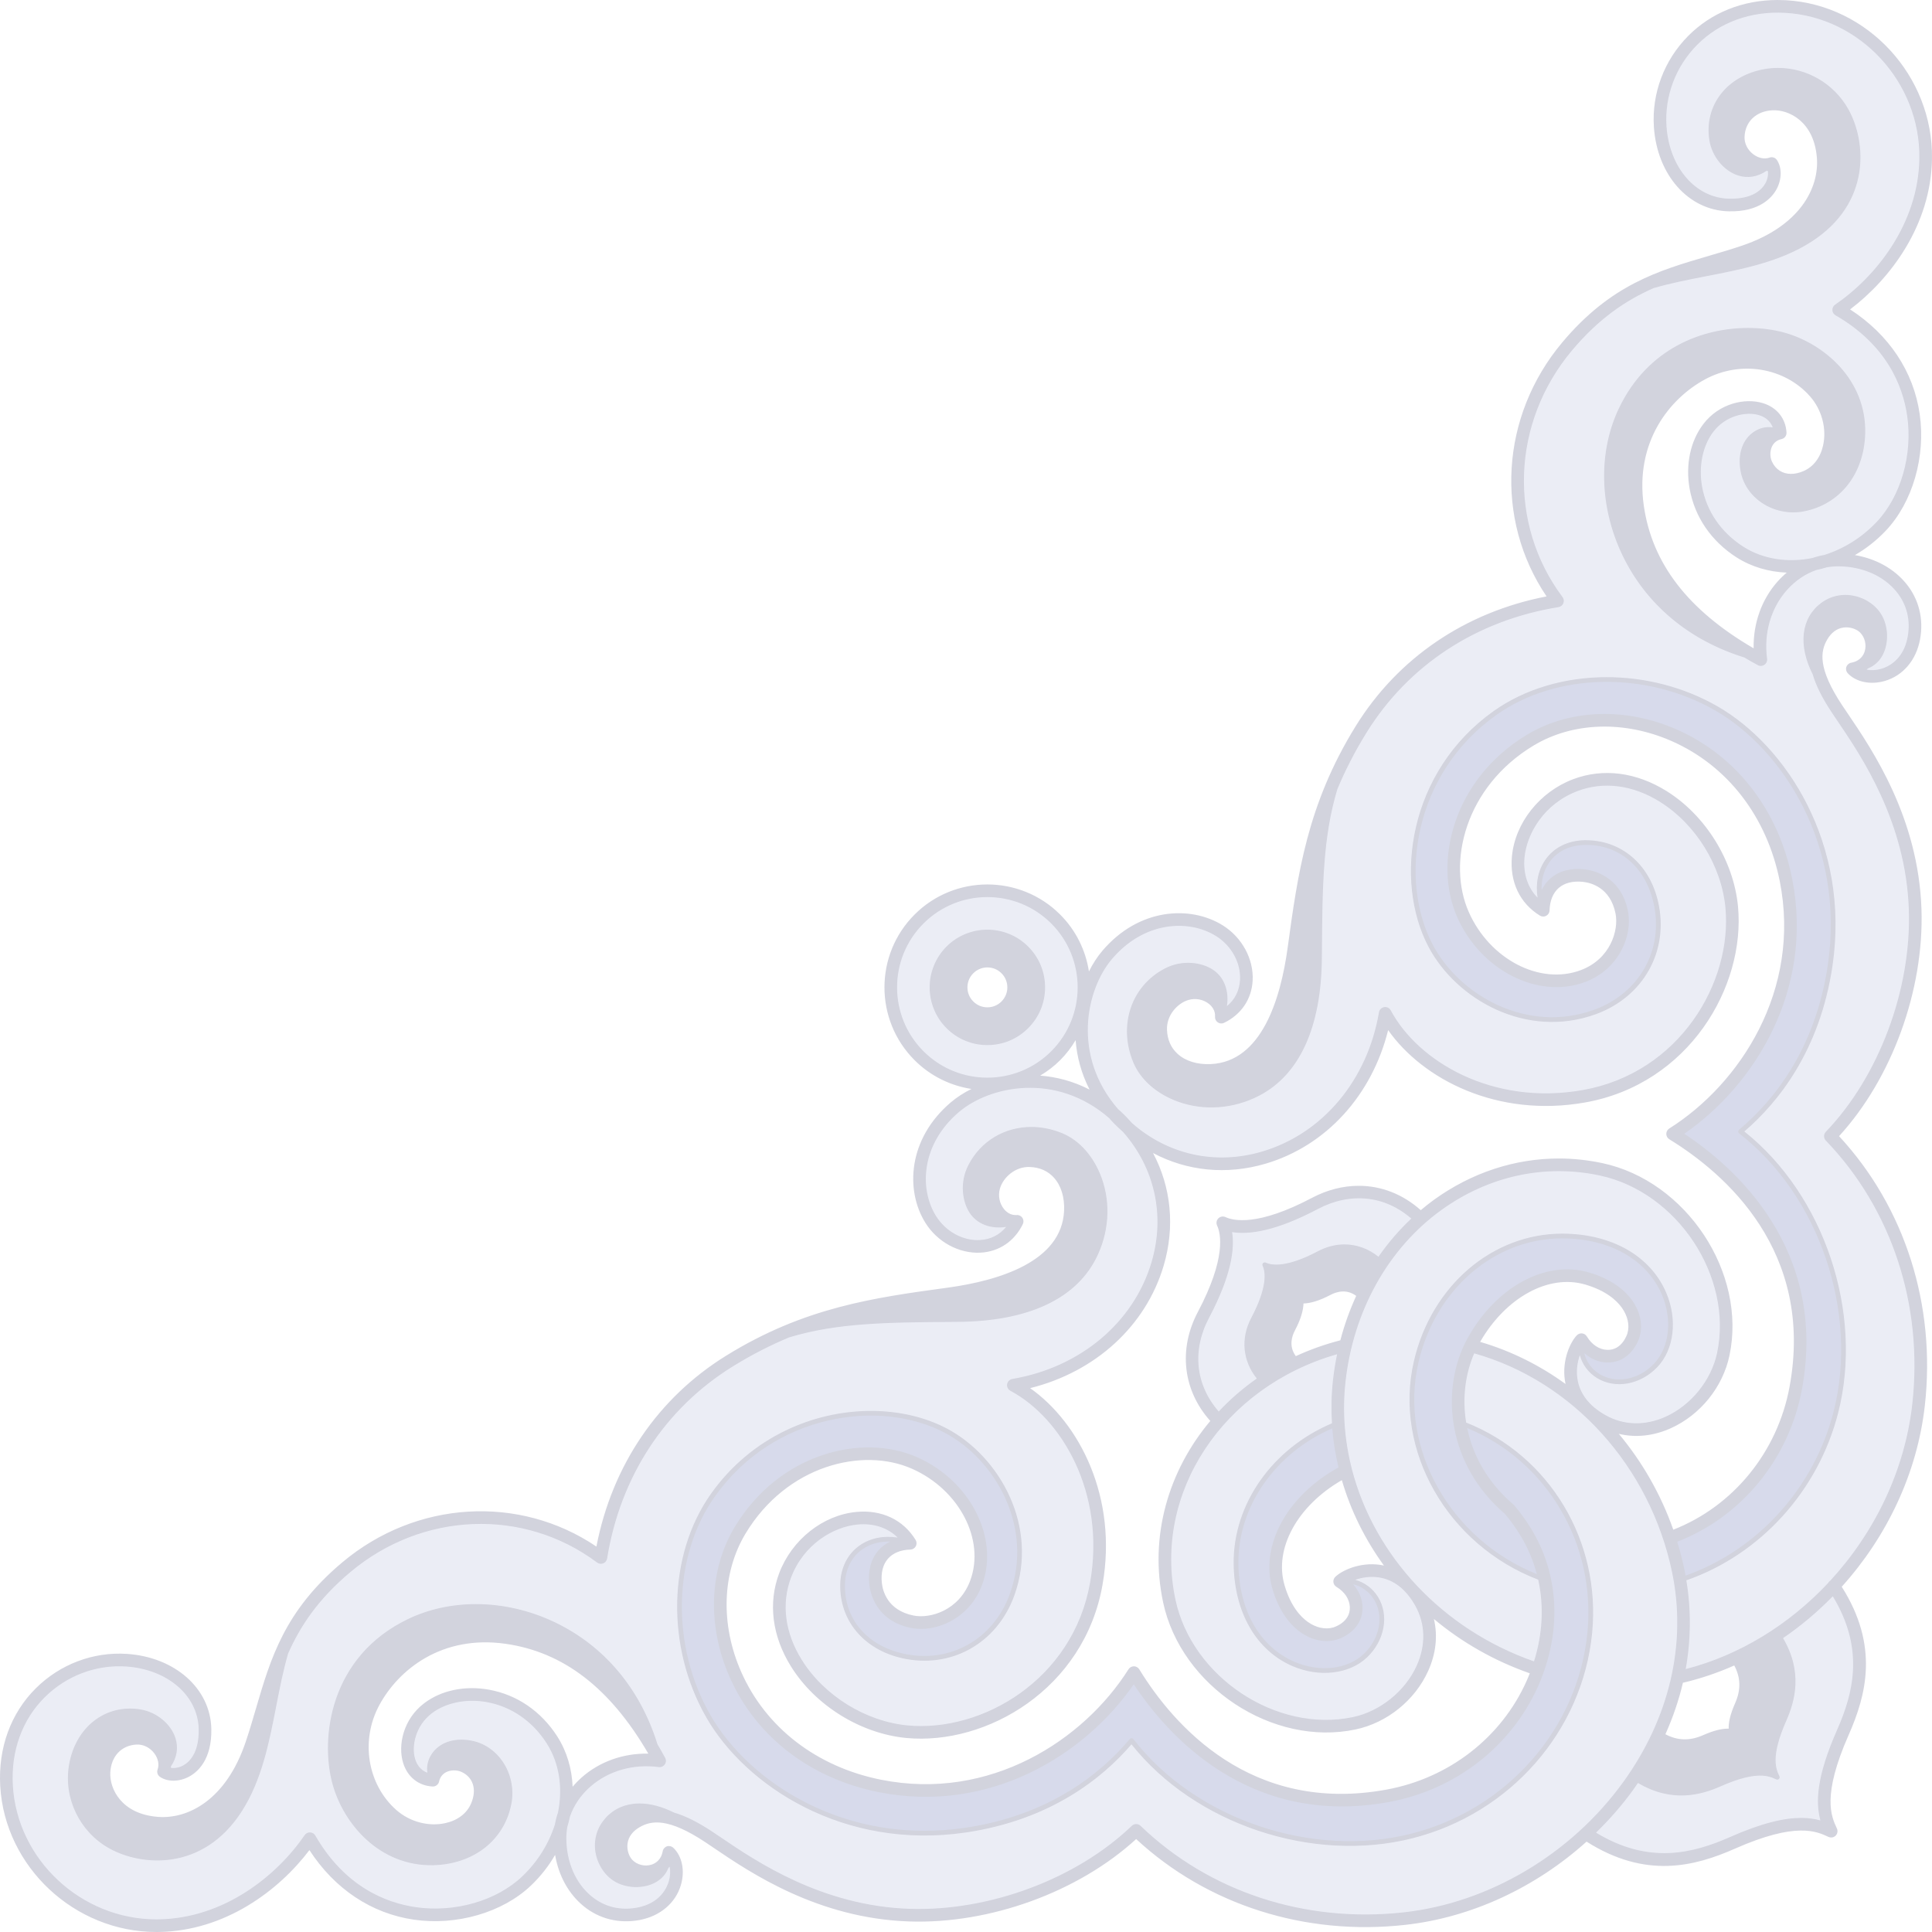 <svg width="100" height="100" viewBox="0 0 100 100" fill="none" xmlns="http://www.w3.org/2000/svg">
<g opacity="0.2">
<path d="M49.053 49.053C47.921 50.189 47.921 52.034 49.053 53.166C50.189 54.302 52.033 54.302 53.166 53.166C54.301 52.034 54.301 50.189 53.166 49.053C52.601 48.489 51.855 48.203 51.109 48.203C50.367 48.203 49.621 48.489 49.053 49.053ZM47.602 54.617C45.67 52.685 45.67 49.537 47.602 47.602C49.537 45.67 52.685 45.67 54.617 47.602C56.552 49.537 56.552 52.685 54.617 54.617C53.653 55.585 52.383 56.069 51.109 56.069C49.839 56.069 48.569 55.585 47.602 54.617Z" fill="#3953A4" fill-opacity="0.5"/>
<path d="M65.486 65.428C65.482 65.425 65.475 65.428 65.472 65.428C65.469 65.428 65.469 65.425 65.466 65.425C65.462 65.425 65.459 65.425 65.455 65.428L65.452 65.428L65.448 65.428C65.445 65.432 65.442 65.435 65.439 65.439C65.435 65.442 65.432 65.445 65.428 65.448L65.428 65.452C65.425 65.455 65.428 65.462 65.428 65.465C65.428 65.472 65.425 65.478 65.428 65.482L65.428 65.485C65.583 65.811 65.71 66.608 64.84 68.254C64.249 69.369 64.43 70.612 65.307 71.516C64.481 72.077 63.732 72.736 63.08 73.472C61.615 71.983 61.333 69.974 62.331 68.086C63.755 65.391 63.621 64.004 63.376 63.375C64.004 63.621 65.391 63.755 68.086 62.331C69.974 61.333 71.987 61.615 73.472 63.08C72.739 63.735 72.084 64.484 71.523 65.311C70.972 64.773 70.293 64.494 69.595 64.494C69.148 64.494 68.691 64.609 68.254 64.84C66.608 65.707 65.811 65.583 65.486 65.428Z" fill="#3953A4" fill-opacity="0.5"/>
<path d="M84.307 92.478C84.405 92.344 84.496 92.21 84.586 92.072C86.441 93.298 88.02 92.838 89.048 92.384C90.795 91.615 91.477 91.8 91.978 92.035L91.981 92.035L91.998 92.035L92.011 92.035L92.015 92.035C92.018 92.031 92.022 92.028 92.025 92.022C92.028 92.018 92.031 92.018 92.035 92.015L92.035 92.011L92.035 91.995L92.035 91.981L92.035 91.978C91.8 91.477 91.615 90.795 92.384 89.048C92.838 88.02 93.298 86.441 92.072 84.586C93.09 83.897 94.044 83.081 94.907 82.157C96.89 85.15 96.248 87.63 95.351 89.659C94.054 92.599 94.313 93.822 94.703 94.703C94.316 94.531 93.866 94.383 93.231 94.383C92.418 94.383 91.309 94.622 89.659 95.351C87.63 96.248 85.15 96.893 82.157 94.907C82.946 94.168 83.669 93.359 84.307 92.478Z" fill="#3953A4" fill-opacity="0.5"/>
<path d="M69.477 81.804C69.837 81.532 70.579 81.25 71.389 81.364C72.249 81.489 72.978 82.04 73.502 82.963C74.08 83.988 74.111 85.188 73.59 86.337C72.951 87.758 71.611 88.837 70.096 89.159C65.996 90.026 61.457 87.029 60.567 82.866C59.327 77.037 63.288 71.268 69.595 69.702C69.457 70.284 69.346 70.878 69.282 71.486C69.202 72.212 69.188 72.934 69.228 73.647C67.663 74.251 66.332 75.253 65.385 76.546C64.427 77.853 63.927 79.362 63.937 80.914C63.957 83.41 65.083 85.376 66.947 86.175C68.301 86.753 69.81 86.579 70.697 85.742C71.6 84.892 71.833 83.608 71.251 82.688C70.858 82.066 70.19 81.74 69.477 81.804Z" fill="#3953A4" fill-opacity="0.5"/>
<path d="M81.365 71.389C81.251 70.583 81.533 69.837 81.805 69.477C81.741 70.189 82.067 70.858 82.689 71.251C83.609 71.832 84.893 71.601 85.743 70.697C86.579 69.806 86.754 68.301 86.176 66.947C85.376 65.082 83.411 63.957 80.915 63.937L80.864 63.937C77.289 63.937 74.168 66.615 73.268 70.462C72.179 75.128 75.099 80.101 79.917 81.794C80.226 83.262 80.115 84.828 79.581 86.36C74.571 84.711 70.892 80.736 69.703 76.116L69.703 76.113L69.703 76.11C69.32 74.621 69.192 73.062 69.364 71.493C69.777 67.75 71.628 64.437 74.441 62.408C76.947 60.597 79.937 59.946 82.867 60.567C87.03 61.457 90.03 65.996 89.16 70.092C88.837 71.611 87.759 72.951 86.337 73.59C85.188 74.11 83.989 74.077 82.964 73.499C82.04 72.978 81.489 72.249 81.365 71.389Z" fill="#3953A4" fill-opacity="0.5"/>
<path d="M80.048 44.568C79.594 45.233 79.51 46.117 79.809 47.017C78.956 46.446 78.526 45.489 78.63 44.366C78.777 42.77 79.957 41.289 81.556 40.684C82.994 40.136 84.597 40.344 86.068 41.262C88 42.465 89.384 44.706 89.596 46.963C89.969 50.938 87.157 55.793 81.966 56.707C77.198 57.547 73.214 55.195 71.739 52.437C71.732 52.42 71.712 52.413 71.695 52.413C71.678 52.416 71.665 52.43 71.661 52.45C71.043 56.079 68.648 58.925 65.409 59.882C62.892 60.625 60.332 60.046 58.404 58.343C58.219 58.135 58.024 57.93 57.816 57.738C57.776 57.701 57.735 57.671 57.695 57.638C55.141 54.735 55.931 51.13 57.335 49.47C59.096 47.387 61.565 47.259 63.094 48.21C63.984 48.764 64.525 49.755 64.472 50.74C64.431 51.526 64.001 52.188 63.295 52.564C63.642 51.637 63.42 50.7 62.728 50.253C62.18 49.9 61.229 49.745 60.346 50.199C58.635 51.079 57.957 53.082 58.736 54.963C59.099 55.833 59.919 56.556 60.994 56.945C62.325 57.433 63.837 57.322 65.143 56.643C67.213 55.571 68.319 53.129 68.346 49.577L68.346 49.346C68.379 44.531 68.403 41.346 70.482 37.794C70.486 37.791 70.486 37.791 70.486 37.788C72.703 34.203 76.305 31.845 80.629 31.149C80.642 31.145 80.656 31.136 80.659 31.122C80.666 31.109 80.662 31.092 80.656 31.082C77.736 27.184 77.941 21.788 81.149 17.962C82.157 16.766 83.155 15.946 84.163 15.337C85.437 14.78 86.888 14.498 88.296 14.225C90.167 13.859 92.106 13.483 93.712 12.455C96.793 10.483 96.524 7.321 95.593 5.678C94.861 4.381 93.487 3.602 92.042 3.602C91.82 3.602 91.599 3.619 91.38 3.655C89.459 3.978 88.276 5.493 88.565 7.264C88.692 8.064 89.28 8.782 89.993 9.011C90.584 9.199 91.189 9.028 91.696 8.534C91.831 8.773 91.867 9.196 91.635 9.619C91.437 9.989 90.893 10.607 89.495 10.573C87.607 10.533 86.129 8.84 85.977 6.545C85.87 4.912 86.478 3.303 87.647 2.124C88.864 0.897 90.567 0.282 92.432 0.386C96.463 0.615 99.692 4.126 99.635 8.208C99.585 11.736 97.287 14.548 95.15 16.006C95.14 16.016 95.133 16.03 95.133 16.043C95.133 16.06 95.143 16.07 95.153 16.08C97.918 17.673 98.772 19.897 99 21.483C99.306 23.586 98.654 25.837 97.34 27.224C96.527 28.081 95.533 28.683 94.492 29.005C94.293 29.042 94.095 29.093 93.907 29.156C92.563 29.435 91.192 29.247 90.087 28.541C88.867 27.762 88.064 26.593 87.825 25.246C87.624 24.117 87.859 22.971 88.457 22.185C89.18 21.234 90.352 20.979 91.142 21.22C91.696 21.392 92.038 21.795 92.096 22.332C91.74 22.125 91.266 22.145 90.863 22.4C90.275 22.773 90.016 23.509 90.174 24.372C90.292 25.011 90.664 25.572 91.232 25.958C91.851 26.381 92.63 26.539 93.373 26.391C95.2 26.032 96.417 24.48 96.467 22.433C96.534 19.705 94.371 17.857 92.331 17.296C91.77 17.139 91.155 17.064 90.523 17.064C89.66 17.064 88.77 17.206 87.95 17.488C86.683 17.928 84.946 18.922 83.871 21.17C82.799 23.418 82.867 26.233 84.052 28.703C85.38 31.475 87.896 33.424 91.135 34.186C91.148 34.189 91.159 34.186 91.168 34.179L91.168 34.176C91.175 34.173 91.182 34.166 91.186 34.156C91.186 34.153 91.182 34.149 91.182 34.146C91.182 34.142 91.186 34.142 91.186 34.139C90.997 32.731 91.4 31.35 92.287 30.352C92.751 29.828 93.316 29.452 93.934 29.237C94.125 29.197 94.317 29.146 94.508 29.089C94.74 29.049 94.978 29.029 95.214 29.032C96.511 29.052 97.663 29.566 98.379 30.443C98.98 31.176 99.202 32.073 99.024 33.034C98.772 34.374 97.848 34.784 97.461 34.895C96.907 35.056 96.336 34.966 95.99 34.673C96.729 34.693 97.135 34.334 97.344 34.015C97.72 33.44 97.74 32.556 97.394 31.911C97.126 31.407 96.602 31.025 95.993 30.89C95.832 30.853 95.674 30.836 95.516 30.836C95.076 30.836 94.653 30.974 94.29 31.246C93.789 31.619 93.483 32.153 93.41 32.792C93.292 33.793 93.745 34.992 94.656 36.084C94.777 36.289 94.908 36.504 95.056 36.73C95.146 36.864 95.244 37.008 95.351 37.166C96.605 39.014 98.936 42.451 99.091 47.078C99.232 51.274 97.515 55.87 94.713 58.783C94.7 58.8 94.7 58.827 94.713 58.841C98.19 62.456 99.85 67.512 99.269 72.713C98.876 76.224 97.27 79.507 94.911 82.05C94.905 82.05 94.898 82.053 94.891 82.057C94.881 82.063 94.878 82.077 94.874 82.09C94.014 83.014 93.057 83.838 92.019 84.536C92.012 84.536 92.002 84.54 91.995 84.543C91.988 84.55 91.985 84.556 91.985 84.563C91.316 85.013 90.614 85.41 89.888 85.749C89.885 85.749 89.878 85.749 89.875 85.752L89.875 85.756C88.917 86.203 87.919 86.549 86.888 86.777C87.237 85.138 87.281 83.468 87.002 81.818C90.937 80.555 94.025 77.219 95.073 73.106C95.748 70.459 95.59 67.62 94.615 64.898C93.702 62.345 92.123 60.1 90.164 58.572C91.918 57.093 94.122 54.409 94.774 49.98C95.704 43.677 92.365 38.645 88.867 36.635C87.164 35.658 85.212 35.144 83.202 35.144C83.078 35.144 82.951 35.147 82.826 35.151C80.78 35.214 78.838 35.826 77.363 36.874C75.378 38.285 73.966 40.362 73.385 42.723C72.847 44.917 73.076 47.195 74.013 48.973C75.441 51.677 79.03 53.707 82.564 52.43C85.01 51.546 86.32 49.191 85.752 46.705C85.316 44.793 83.885 43.573 82.097 43.573L82.016 43.573C81.173 43.59 80.474 43.946 80.048 44.568Z" fill="#3953A4" fill-opacity="0.5"/>
<path d="M52.564 63.295C52.188 64.001 51.526 64.431 50.74 64.472C49.755 64.525 48.764 63.984 48.21 63.094C47.259 61.565 47.387 59.096 49.47 57.335C51.126 55.934 54.721 55.144 57.62 57.678C57.658 57.725 57.695 57.769 57.738 57.812C57.93 58.024 58.135 58.219 58.343 58.404C60.046 60.332 60.624 62.892 59.882 65.409C58.924 68.648 56.078 71.043 52.45 71.661C52.43 71.665 52.416 71.678 52.413 71.695C52.413 71.712 52.42 71.732 52.436 71.739C55.195 73.214 57.547 77.198 56.707 81.966C55.793 87.157 50.941 89.969 46.963 89.596C44.705 89.384 42.465 88 41.262 86.068C40.344 84.597 40.136 82.994 40.684 81.556C41.288 79.957 42.77 78.777 44.366 78.63C45.489 78.526 46.446 78.956 47.017 79.809C46.117 79.51 45.233 79.594 44.568 80.048C43.946 80.474 43.59 81.173 43.573 82.013C43.536 83.841 44.766 85.309 46.705 85.752C49.191 86.32 51.546 85.01 52.43 82.564C53.706 79.026 51.677 75.438 48.976 74.013C47.83 73.412 46.476 73.099 45.072 73.099C44.295 73.099 43.502 73.194 42.723 73.385C40.361 73.966 38.285 75.377 36.874 77.363C35.826 78.838 35.214 80.777 35.15 82.826C35.083 84.97 35.597 87.056 36.635 88.867C38.644 92.365 43.678 95.704 49.98 94.774C54.409 94.122 57.093 91.918 58.572 90.164C60.1 92.123 62.344 93.702 64.898 94.615C67.62 95.59 70.455 95.748 73.106 95.073C78.136 93.792 81.841 89.552 82.332 84.519C82.802 79.705 80.037 75.226 75.602 73.61C75.391 72.212 75.612 70.835 76.157 69.716C81.465 71.107 85.655 75.666 86.831 81.338C87.614 85.107 86.693 89.045 84.24 92.432C81.499 96.212 77.192 98.765 72.713 99.269C67.509 99.85 62.455 98.19 58.84 94.713C58.823 94.7 58.8 94.7 58.783 94.713C55.87 97.515 51.274 99.229 47.077 99.091C42.451 98.936 39.014 96.605 37.166 95.351C37.008 95.244 36.864 95.146 36.729 95.056C36.504 94.908 36.289 94.777 36.084 94.656C35.106 93.84 34.042 93.389 33.108 93.389C33 93.389 32.896 93.396 32.791 93.41C32.153 93.483 31.619 93.789 31.246 94.29C30.88 94.78 30.752 95.382 30.89 95.993C31.024 96.598 31.408 97.126 31.911 97.394C32.556 97.74 33.44 97.72 34.018 97.344C34.334 97.135 34.693 96.732 34.673 95.99C34.965 96.336 35.056 96.907 34.895 97.461C34.784 97.848 34.374 98.772 33.033 99.024C32.073 99.202 31.175 98.98 30.443 98.379C29.566 97.663 29.056 96.511 29.035 95.214C29.029 94.975 29.049 94.74 29.089 94.508C29.146 94.317 29.197 94.125 29.237 93.934C29.452 93.316 29.828 92.751 30.353 92.284C31.35 91.4 32.731 90.997 34.139 91.186C34.142 91.186 34.142 91.182 34.146 91.182C34.149 91.182 34.152 91.186 34.156 91.186C34.166 91.182 34.172 91.175 34.176 91.168L34.179 91.168C34.183 91.162 34.186 91.152 34.186 91.145L34.186 91.135C33.423 87.896 31.474 85.38 28.703 84.052C27.399 83.427 26.001 83.115 24.641 83.115C23.421 83.115 22.232 83.367 21.17 83.871C18.922 84.946 17.928 86.683 17.488 87.95C17.001 89.364 16.927 91.001 17.296 92.331C17.847 94.34 19.648 96.47 22.305 96.47C22.349 96.47 22.39 96.467 22.433 96.467C24.479 96.417 26.032 95.2 26.391 93.373C26.539 92.63 26.381 91.851 25.958 91.232C25.571 90.664 25.01 90.292 24.372 90.174C23.508 90.016 22.773 90.275 22.4 90.863C22.144 91.266 22.124 91.74 22.332 92.096C21.795 92.039 21.392 91.696 21.22 91.142C20.982 90.352 21.234 89.18 22.185 88.457C22.971 87.859 24.117 87.62 25.245 87.825C26.593 88.064 27.762 88.867 28.541 90.087C29.247 91.192 29.435 92.563 29.156 93.907C29.093 94.098 29.042 94.293 29.005 94.492C28.683 95.529 28.081 96.527 27.224 97.34C25.837 98.654 23.586 99.306 21.483 99C19.897 98.772 17.673 97.918 16.08 95.153C16.073 95.14 16.06 95.133 16.043 95.133C16.03 95.133 16.016 95.14 16.006 95.15C14.548 97.287 11.736 99.585 8.208 99.635L8.101 99.635C4.065 99.635 0.615 96.426 0.386 92.432C0.279 90.564 0.897 88.864 2.123 87.647C3.302 86.478 4.915 85.874 6.545 85.978C8.839 86.129 10.533 87.607 10.573 89.495C10.603 90.893 9.989 91.437 9.619 91.635C9.196 91.867 8.773 91.83 8.534 91.696C9.028 91.186 9.199 90.584 9.011 89.993C8.782 89.28 8.063 88.692 7.264 88.561C5.493 88.276 3.978 89.458 3.655 91.38C3.373 93.057 4.186 94.75 5.678 95.593C7.321 96.524 10.482 96.793 12.455 93.712C13.483 92.103 13.859 90.167 14.225 88.296C14.497 86.888 14.78 85.437 15.337 84.163C15.946 83.155 16.765 82.157 17.962 81.149C21.788 77.941 27.184 77.736 31.082 80.656C31.095 80.662 31.108 80.666 31.122 80.659C31.135 80.656 31.145 80.642 31.148 80.629C31.844 76.305 34.203 72.703 37.788 70.485C39.565 69.444 41.248 68.916 43.093 68.648C44.934 68.376 46.933 68.362 49.342 68.346L49.577 68.346C53.129 68.318 55.571 67.213 56.646 65.143C57.321 63.837 57.433 62.324 56.949 60.994C56.556 59.919 55.833 59.099 54.963 58.736C54.439 58.521 53.905 58.417 53.387 58.417C52.053 58.417 50.834 59.113 50.199 60.346C49.745 61.226 49.9 62.177 50.253 62.727C50.7 63.42 51.637 63.642 52.564 63.295Z" fill="#3953A4" fill-opacity="0.5"/>
<path d="M50.118 50.118C49.574 50.666 49.574 51.556 50.118 52.1C50.666 52.648 51.556 52.648 52.104 52.1C52.649 51.556 52.649 50.666 52.101 50.118C51.829 49.846 51.469 49.708 51.11 49.708C50.753 49.708 50.394 49.846 50.118 50.118ZM49.114 53.108C48.015 52.007 48.015 50.216 49.114 49.114C50.216 48.012 52.007 48.012 53.109 49.114C54.207 50.216 54.207 52.007 53.109 53.108C52.558 53.656 51.835 53.932 51.11 53.932C50.387 53.932 49.665 53.656 49.114 53.108Z" fill="#1D2256"/>
<path d="M34.589 96.141C34.562 96.752 34.249 97.092 33.97 97.273C33.419 97.632 32.569 97.653 31.951 97.32C31.468 97.061 31.101 96.558 30.97 95.973C30.839 95.388 30.963 94.81 31.313 94.34C31.672 93.856 32.186 93.564 32.801 93.493C33.661 93.392 34.679 93.728 35.644 94.424C34.525 93.87 33.681 93.826 32.932 94.256C32.341 94.595 32.166 95.049 32.119 95.368C32.062 95.795 32.2 96.252 32.472 96.534C32.811 96.88 33.355 97.018 33.826 96.873C34.192 96.762 34.454 96.497 34.589 96.141Z" fill="#1D2256"/>
<path d="M94.256 32.933C93.826 33.682 93.87 34.525 94.424 35.644C93.729 34.68 93.392 33.665 93.493 32.801C93.564 32.187 93.86 31.673 94.34 31.313C94.81 30.96 95.388 30.839 95.973 30.971C96.557 31.102 97.061 31.468 97.32 31.952C97.653 32.57 97.633 33.42 97.273 33.971C97.092 34.246 96.752 34.562 96.141 34.589C96.497 34.455 96.762 34.193 96.874 33.826C97.018 33.356 96.88 32.812 96.534 32.472C96.252 32.2 95.798 32.063 95.368 32.12C95.049 32.166 94.595 32.341 94.256 32.933Z" fill="#1D2256"/>
<path d="M88.541 13.607C89.102 13.442 89.686 13.27 90.271 13.076C93.523 11.984 94.545 9.814 94.413 8.144C94.252 6.067 92.814 5.341 91.827 5.341C91.79 5.341 91.756 5.341 91.719 5.345C90.704 5.398 89.986 6.084 89.935 7.045C89.908 7.525 90.136 7.989 90.543 8.292C90.856 8.526 91.225 8.607 91.561 8.543C91.091 8.96 90.55 9.098 90.016 8.93C89.337 8.711 88.772 8.019 88.645 7.246C88.366 5.526 89.522 4.051 91.393 3.739C93.036 3.463 94.692 4.256 95.519 5.718C96.436 7.334 96.698 10.442 93.664 12.384C92.072 13.405 90.143 13.778 88.279 14.141C87.072 14.376 85.829 14.618 84.69 15.038C85.954 14.366 87.227 13.993 88.541 13.607Z" fill="#1D2256"/>
<path d="M14.14 88.279C13.777 90.144 13.405 92.073 12.383 93.665C10.441 96.699 7.333 96.437 5.718 95.52C4.256 94.693 3.463 93.034 3.738 91.394C4.051 89.519 5.529 88.363 7.249 88.646C8.019 88.773 8.711 89.334 8.929 90.017C9.097 90.55 8.96 91.095 8.543 91.562C8.607 91.226 8.526 90.856 8.291 90.544C7.989 90.138 7.528 89.909 7.044 89.933C6.084 89.986 5.398 90.705 5.344 91.72C5.291 92.711 5.993 94.246 8.147 94.414C9.816 94.546 11.983 93.524 13.075 90.272C13.27 89.687 13.442 89.103 13.606 88.541C13.993 87.228 14.365 85.954 15.037 84.694C14.621 85.83 14.376 87.073 14.14 88.279Z" fill="#1D2256"/>
<path d="M90.906 22.471C91.279 22.235 91.715 22.212 92.045 22.4C91.685 22.511 91.494 22.746 91.4 22.938C91.235 23.267 91.225 23.7 91.379 24.04C91.742 24.839 92.592 25.118 93.496 24.728C94.121 24.46 94.558 23.898 94.726 23.149C94.948 22.162 94.659 21.059 93.97 20.28C92.535 18.65 90.059 18.244 88.087 19.312C86.135 20.367 84.226 22.739 84.72 26.22C85.171 29.409 87.18 31.962 90.845 34.025C87.781 33.215 85.402 31.327 84.126 28.666C82.953 26.22 82.886 23.431 83.948 21.207C85.846 17.229 89.988 16.739 92.307 17.377C94.316 17.928 96.45 19.749 96.382 22.43C96.332 24.436 95.146 25.958 93.355 26.311C92.636 26.452 91.877 26.297 91.279 25.891C90.731 25.518 90.368 24.974 90.257 24.359C90.106 23.529 90.348 22.823 90.906 22.471Z" fill="#1D2256"/>
<path d="M28.669 84.127C31.327 85.403 33.215 87.782 34.025 90.843C31.962 87.181 29.405 85.171 26.22 84.722C22.736 84.228 20.37 86.136 19.312 88.088C18.244 90.06 18.65 92.536 20.28 93.971C21.059 94.66 22.161 94.948 23.149 94.727C23.898 94.559 24.459 94.122 24.728 93.497C25.118 92.594 24.839 91.743 24.039 91.38C23.7 91.226 23.267 91.236 22.937 91.401C22.746 91.495 22.511 91.686 22.4 92.046C22.212 91.717 22.235 91.28 22.47 90.907C22.823 90.349 23.529 90.107 24.358 90.259C24.973 90.369 25.518 90.732 25.887 91.28C26.297 91.878 26.452 92.634 26.311 93.356C25.958 95.147 24.436 96.333 22.43 96.383C19.752 96.447 17.931 94.317 17.377 92.308C16.735 89.99 17.229 85.847 21.207 83.949C23.431 82.887 26.22 82.954 28.669 84.127Z" fill="#1D2256"/>
<path d="M62.685 50.323C63.316 50.73 63.532 51.58 63.25 52.437C63.212 52.151 63.068 51.886 62.819 51.684C62.436 51.371 61.899 51.267 61.415 51.408C60.595 51.651 60.004 52.474 60.041 53.324C60.064 53.928 60.296 54.446 60.706 54.822C61.19 55.265 61.895 55.487 62.699 55.45C64.973 55.343 66.468 53.146 67.023 49.1C67.463 45.861 67.889 42.777 69.562 39.444C68.316 42.384 68.292 45.287 68.263 49.345L68.263 49.577C68.235 53.095 67.144 55.511 65.104 56.569C63.821 57.238 62.332 57.345 61.022 56.868C59.974 56.485 59.167 55.78 58.814 54.93C58.055 53.092 58.714 51.133 60.384 50.273C61.237 49.833 62.154 49.984 62.685 50.323Z" fill="#1D2256"/>
<path d="M49.343 68.262C45.288 68.292 42.388 68.319 39.445 69.562C42.778 67.889 45.862 67.462 49.101 67.022C53.146 66.468 55.343 64.973 55.451 62.698C55.488 61.898 55.266 61.19 54.823 60.706C54.446 60.296 53.929 60.064 53.324 60.041C52.471 60.004 51.651 60.595 51.409 61.415C51.268 61.898 51.372 62.436 51.684 62.819C51.886 63.068 52.155 63.212 52.437 63.249C51.581 63.532 50.733 63.316 50.324 62.684C49.984 62.154 49.837 61.237 50.273 60.383C51.134 58.713 53.092 58.055 54.93 58.814C55.78 59.167 56.486 59.973 56.869 61.021C57.346 62.332 57.238 63.82 56.57 65.104C55.511 67.143 53.096 68.235 49.578 68.262L49.343 68.262Z" fill="#1D2256"/>
<path d="M88.302 90.157C89.34 89.697 89.693 89.862 89.905 89.962L89.908 89.962C89.915 89.966 89.918 89.962 89.925 89.962L89.938 89.962L89.942 89.962C89.945 89.959 89.948 89.956 89.952 89.949C89.955 89.949 89.958 89.945 89.962 89.942L89.962 89.939C89.965 89.936 89.962 89.929 89.962 89.925C89.962 89.919 89.965 89.912 89.962 89.909L89.962 89.905C89.861 89.694 89.696 89.341 90.157 88.302C90.54 87.432 90.469 86.593 89.955 85.803C90.66 85.467 91.346 85.077 92.005 84.634C93.204 86.454 92.754 88.004 92.307 89.015C91.571 90.685 91.695 91.403 91.914 91.914C91.695 91.824 91.444 91.746 91.094 91.746C90.62 91.746 89.975 91.884 89.014 92.308C88.003 92.754 86.454 93.205 84.636 92.005C85.083 91.34 85.473 90.658 85.806 89.959C86.595 90.469 87.435 90.54 88.302 90.157Z" fill="#1D2256"/>
<path d="M65.375 71.47C64.518 70.593 64.34 69.38 64.915 68.295C65.731 66.75 65.681 65.93 65.543 65.543C65.93 65.681 66.749 65.728 68.295 64.915C69.383 64.338 70.6 64.519 71.477 65.382C71.147 65.873 70.848 66.387 70.586 66.924C70.28 66.635 69.914 66.484 69.525 66.484C69.256 66.484 68.977 66.555 68.708 66.699C67.751 67.203 67.287 67.133 67.099 67.042L67.085 67.042L67.082 67.038C67.079 67.038 67.072 67.042 67.069 67.042L67.065 67.042L67.062 67.042C67.059 67.045 67.059 67.049 67.052 67.055C67.049 67.059 67.045 67.059 67.042 67.062L67.042 67.065L67.042 67.082L67.042 67.096L67.042 67.099C67.132 67.287 67.203 67.751 66.699 68.708C66.346 69.371 66.434 70.066 66.921 70.583C66.38 70.845 65.866 71.141 65.375 71.47Z" fill="#1D2256"/>
<path d="M79.863 46.909C79.604 46.063 79.692 45.236 80.115 44.618C80.528 44.013 81.2 43.674 82.016 43.657L82.101 43.657C83.871 43.657 85.238 44.826 85.672 46.724C86.23 49.167 84.94 51.482 82.537 52.349C79.043 53.612 75.498 51.607 74.087 48.935C72.31 45.566 73.076 40.022 77.41 36.944C80.525 34.733 85.218 34.636 88.827 36.709C92.297 38.705 95.614 43.704 94.693 49.97C94.038 54.402 91.817 57.076 90.07 58.541C90.06 58.548 90.057 58.561 90.057 58.575C90.057 58.588 90.063 58.598 90.073 58.605C94.236 61.83 96.306 67.918 94.992 73.086C93.951 77.165 90.887 80.478 86.989 81.734C86.965 81.596 86.942 81.458 86.915 81.321C86.797 80.746 86.636 80.188 86.458 79.637C89.828 78.441 92.331 75.461 92.996 71.846C93.561 68.772 93.064 65.936 91.518 63.426C90.1 61.128 88.105 59.589 86.66 58.693C90.399 56.303 93.641 51.324 92.486 45.532C91.797 42.085 89.684 39.35 86.69 38.029C84.123 36.897 81.317 36.995 79.181 38.285C75.475 40.522 74.494 44.655 75.69 47.356C76.853 49.984 79.661 51.422 81.953 50.565C83.532 49.974 84.224 48.394 83.985 47.212C83.666 45.63 82.47 45.334 81.973 45.28C81.348 45.216 80.817 45.357 80.441 45.69C80.108 45.979 79.916 46.402 79.863 46.909Z" fill="#364899"/>
<path d="M78.956 79.345C79.403 80.081 79.716 80.874 79.9 81.697C75.146 80 72.273 75.088 73.352 70.482C74.242 66.672 77.327 64.02 80.865 64.02L80.915 64.02C83.374 64.041 85.313 65.146 86.099 66.981C86.664 68.304 86.496 69.773 85.682 70.639C84.859 71.513 83.62 71.742 82.736 71.18C82.134 70.801 81.822 70.152 81.889 69.467C82.212 69.941 82.672 70.22 83.173 70.243L83.23 70.243C84.05 70.243 84.473 69.537 84.597 69.114C84.749 68.593 84.624 67.999 84.255 67.478C83.952 67.058 83.344 66.48 82.148 66.134C80.048 65.526 77.606 66.88 76.208 69.427C76.171 69.491 76.141 69.561 76.107 69.632C76.1 69.635 76.094 69.641 76.09 69.655L76.09 69.662C75.536 70.797 75.308 72.195 75.519 73.616C75.519 73.616 75.516 73.619 75.516 73.623C75.509 73.636 75.516 73.653 75.526 73.663C75.778 75.253 76.581 76.865 78.103 78.159C78.409 78.522 78.698 78.921 78.956 79.345Z" fill="#364899"/>
<path d="M70.243 83.173C70.223 82.672 69.941 82.212 69.467 81.889C70.153 81.822 70.801 82.134 71.181 82.736C71.742 83.62 71.513 84.859 70.639 85.682C69.773 86.495 68.305 86.664 66.981 86.099C65.146 85.313 64.041 83.374 64.021 80.915C64.001 77.837 66.094 74.961 69.235 73.738C69.289 74.541 69.417 75.334 69.615 76.11C69.551 76.141 69.487 76.174 69.427 76.208C66.88 77.606 65.526 80.048 66.134 82.148C66.481 83.344 67.058 83.952 67.481 84.255C67.999 84.624 68.594 84.748 69.115 84.597C69.548 84.47 70.277 84.03 70.243 83.173Z" fill="#364899"/>
<path d="M79.648 86.424C80.518 83.965 80.306 81.408 79.026 79.302C78.764 78.872 78.475 78.469 78.163 78.102L78.159 78.102C78.159 78.099 78.159 78.099 78.156 78.099C76.671 76.832 75.875 75.26 75.616 73.707C79.987 75.32 82.715 79.752 82.248 84.513C81.764 89.509 78.079 93.719 73.086 94.992C67.919 96.306 61.831 94.236 58.609 90.073C58.598 90.063 58.588 90.056 58.575 90.056C58.561 90.056 58.548 90.06 58.541 90.07C57.076 91.817 54.402 94.038 49.971 94.693C43.705 95.614 38.705 92.297 36.709 88.827C34.636 85.218 34.734 80.525 36.944 77.41C40.022 73.076 45.566 72.31 48.936 74.087C51.607 75.498 53.612 79.043 52.349 82.537C51.482 84.939 49.167 86.23 46.725 85.669C44.796 85.232 43.62 83.831 43.657 82.016C43.674 81.2 44.013 80.528 44.615 80.115C45.236 79.691 46.063 79.604 46.91 79.863C46.402 79.916 45.979 80.108 45.69 80.438C45.357 80.817 45.216 81.348 45.284 81.973C45.334 82.47 45.63 83.666 47.212 83.985C48.395 84.224 49.974 83.532 50.565 81.953C51.422 79.661 49.984 76.849 47.356 75.69C44.655 74.494 40.523 75.471 38.285 79.18C36.995 81.317 36.901 84.123 38.029 86.69C39.35 89.684 42.085 91.797 45.532 92.486C51.324 93.641 56.303 90.399 58.693 86.66C59.59 88.105 61.128 90.1 63.426 91.518C65.936 93.063 68.772 93.561 71.846 92.996C75.189 92.382 77.994 90.208 79.352 87.18C79.463 86.932 79.557 86.683 79.648 86.431L79.648 86.428L79.648 86.424Z" fill="#364899"/>
<path d="M20.086 94.18C20.935 94.927 22.129 95.242 23.206 95C24.048 94.81 24.68 94.315 24.985 93.606C25.433 92.564 25.091 91.54 24.152 91.116C23.73 90.926 23.213 90.935 22.804 91.14C22.621 91.231 22.471 91.361 22.35 91.516C22.358 91.325 22.419 91.128 22.534 90.946C22.869 90.417 23.544 90.187 24.339 90.332C24.932 90.44 25.457 90.79 25.818 91.319C26.214 91.901 26.363 92.636 26.225 93.336C25.882 95.087 24.389 96.249 22.423 96.298C19.783 96.366 17.995 94.262 17.449 92.282C16.817 89.988 17.304 85.894 21.237 84.016C23.439 82.966 26.202 83.033 28.628 84.196C30.808 85.241 32.467 87.035 33.43 89.342C31.475 86.453 29.115 84.839 26.254 84.434C22.632 83.922 20.159 85.911 19.058 87.946C17.925 90.037 18.358 92.658 20.086 94.18ZM20.865 91.244C21.088 91.972 21.658 92.43 22.39 92.469C22.547 92.477 22.692 92.369 22.727 92.213C22.777 91.987 22.902 91.822 23.096 91.725C23.327 91.609 23.643 91.604 23.883 91.713C24.496 91.989 24.692 92.631 24.384 93.348C24.164 93.859 23.695 94.219 23.063 94.362C22.188 94.559 21.213 94.3 20.518 93.689C19.016 92.367 18.644 90.082 19.633 88.257C20.63 86.416 22.868 84.614 26.163 85.082C29.157 85.506 31.581 87.368 33.557 90.768C32.266 90.742 31.031 91.18 30.103 92.005C29.934 92.155 29.779 92.315 29.639 92.483C29.602 91.555 29.343 90.659 28.848 89.883C28.014 88.577 26.756 87.716 25.305 87.457C24.059 87.234 22.838 87.49 21.956 88.159C20.87 88.982 20.585 90.334 20.865 91.244ZM2.321 87.845C3.44 86.734 4.97 86.157 6.522 86.258C8.666 86.398 10.248 87.76 10.284 89.496C10.31 90.742 9.791 91.212 9.479 91.38C9.254 91.503 9.02 91.531 8.845 91.502C8.847 91.477 8.848 91.452 8.849 91.426C9.156 90.97 9.242 90.464 9.082 89.962C8.846 89.224 8.101 88.614 7.271 88.479C5.458 88.183 3.901 89.395 3.571 91.361C3.284 93.071 4.113 94.799 5.632 95.659C7.302 96.606 10.515 96.879 12.518 93.749C13.555 92.13 13.933 90.186 14.299 88.305C14.475 87.399 14.657 86.473 14.912 85.589C15.542 84.165 16.47 82.767 18.142 81.365C21.866 78.24 27.116 78.04 30.906 80.878C30.998 80.946 31.118 80.962 31.225 80.919C31.331 80.876 31.407 80.781 31.425 80.668C32.109 76.428 34.42 72.897 37.933 70.724C38.925 70.11 39.892 69.621 40.843 69.224C43.328 68.469 45.92 68.446 49.338 68.422L49.573 68.42C53.154 68.394 55.623 67.272 56.712 65.175C57.399 63.849 57.511 62.314 57.018 60.961C56.619 59.867 55.879 59.027 54.989 58.658C54.453 58.436 53.908 58.33 53.381 58.33C52.017 58.33 50.772 59.041 50.123 60.303C49.654 61.213 49.815 62.197 50.181 62.767C50.564 63.362 51.294 63.629 52.077 63.505C51.74 63.916 51.273 64.154 50.719 64.184C49.84 64.232 48.948 63.742 48.448 62.939C47.561 61.513 47.689 59.203 49.649 57.547C51.224 56.217 54.643 55.468 57.412 57.876C57.449 57.918 57.484 57.96 57.522 58.002C57.718 58.215 57.925 58.411 58.136 58.599C59.765 60.453 60.317 62.909 59.605 65.323C58.679 68.457 55.917 70.776 52.396 71.375C52.258 71.398 52.151 71.507 52.128 71.645C52.106 71.783 52.174 71.92 52.297 71.986C54.964 73.412 57.238 77.279 56.423 81.912C55.537 86.943 50.834 89.668 46.986 89.308C44.811 89.104 42.657 87.772 41.499 85.913C40.629 84.519 40.432 83.006 40.945 81.654C41.602 79.918 43.148 79.025 44.389 78.909C45.219 78.831 45.945 79.075 46.463 79.584C45.743 79.473 45.059 79.605 44.519 79.975C43.873 80.416 43.507 81.139 43.489 82.008C43.451 83.876 44.705 85.375 46.683 85.826C49.21 86.403 51.602 85.071 52.5 82.587C53.793 79.009 51.739 75.38 49.007 73.938C47.88 73.344 46.516 73.028 45.08 73.028C42.142 73.028 38.907 74.35 36.804 77.311C34.557 80.475 34.457 85.243 36.562 88.903C38.584 92.422 43.647 95.783 49.988 94.85C54.376 94.203 57.063 92.038 58.565 90.287C61.849 94.423 67.943 96.464 73.121 95.146C78.183 93.857 81.915 89.589 82.409 84.524C82.872 79.767 80.202 75.336 75.888 73.631C75.68 72.356 75.849 71.097 76.305 70.05C81.403 71.482 85.409 75.904 86.549 81.392C87.314 85.081 86.411 88.939 84.005 92.258C81.311 95.975 77.076 98.487 72.677 98.98C67.559 99.553 62.587 97.921 59.035 94.504C58.908 94.382 58.708 94.382 58.581 94.504C55.721 97.253 51.206 98.937 47.081 98.801C42.539 98.648 39.144 96.347 37.321 95.11C37.163 95.003 37.016 94.904 36.882 94.815C36.137 94.32 35.483 93.992 34.894 93.821C34.281 93.513 33.669 93.347 33.104 93.347C32.995 93.347 32.888 93.353 32.783 93.365C32.134 93.441 31.59 93.751 31.208 94.263C30.837 94.76 30.708 95.376 30.845 95.996C30.983 96.615 31.373 97.15 31.888 97.426C32.544 97.778 33.447 97.755 34.033 97.372C34.24 97.237 34.464 97.021 34.596 96.688C34.617 96.664 34.64 96.642 34.658 96.617C34.706 96.848 34.694 97.114 34.617 97.378C34.519 97.713 34.163 98.517 32.978 98.738C32.101 98.901 31.285 98.699 30.619 98.154C29.809 97.492 29.333 96.417 29.314 95.205C29.311 94.986 29.328 94.769 29.365 94.557C29.418 94.379 29.465 94.2 29.503 94.019C29.702 93.447 30.052 92.926 30.538 92.494C31.472 91.663 32.77 91.287 34.097 91.464C34.22 91.48 34.34 91.426 34.41 91.325C34.48 91.224 34.487 91.092 34.428 90.984C34.297 90.743 34.165 90.511 34.031 90.284C33.142 87.421 31.287 85.198 28.734 83.975C27.419 83.345 26.009 83.028 24.636 83.028C23.404 83.028 22.204 83.283 21.132 83.795C17.062 85.738 16.558 89.974 17.212 92.347C17.783 94.416 19.655 96.605 22.429 96.543C24.515 96.491 26.099 95.251 26.466 93.383C26.616 92.619 26.454 91.817 26.02 91.181C25.622 90.597 25.041 90.21 24.383 90.091C23.487 89.927 22.718 90.198 22.327 90.814C22.138 91.112 22.07 91.449 22.122 91.755C21.727 91.617 21.558 91.273 21.49 91.052C21.282 90.376 21.514 89.315 22.351 88.68C23.077 88.129 24.139 87.912 25.19 88.1C26.459 88.327 27.562 89.085 28.297 90.236C28.957 91.269 29.136 92.55 28.882 93.812C28.813 94.013 28.759 94.22 28.722 94.432C28.411 95.415 27.837 96.358 27.023 97.129C25.698 98.385 23.538 99.008 21.518 98.714C19.996 98.494 17.858 97.671 16.321 95.007C16.265 94.909 16.163 94.848 16.05 94.844C15.934 94.84 15.831 94.893 15.768 94.986C14.35 97.061 11.617 99.296 8.201 99.345C8.165 99.346 8.131 99.346 8.095 99.346C4.207 99.346 0.886 96.257 0.665 92.412C0.563 90.626 1.151 89.004 2.321 87.845ZM7.026 89.644C5.911 89.705 5.118 90.531 5.056 91.7C4.996 92.803 5.763 94.51 8.119 94.694C9.893 94.831 12.197 93.765 13.341 90.356C13.539 89.767 13.71 89.181 13.876 88.615C13.984 88.248 14.091 87.884 14.203 87.523C14.154 87.769 14.105 88.014 14.058 88.259C13.697 90.116 13.323 92.037 12.312 93.617C10.4 96.603 7.341 96.347 5.753 95.446C4.323 94.635 3.543 93.01 3.813 91.401C4.119 89.575 5.556 88.447 7.231 88.721C7.974 88.842 8.639 89.383 8.848 90.037C8.928 90.288 8.962 90.624 8.81 90.994C8.758 90.776 8.661 90.562 8.517 90.368C8.157 89.884 7.602 89.615 7.026 89.644ZM49.134 67.298C53.334 66.724 55.615 65.136 55.73 62.705C55.772 61.829 55.522 61.048 55.027 60.507C54.599 60.04 54.013 59.778 53.332 59.75C52.351 59.707 51.407 60.389 51.13 61.33C50.962 61.901 51.088 62.538 51.458 62.993C51.553 63.11 51.66 63.208 51.776 63.29C51.192 63.309 50.674 63.08 50.388 62.635C50.059 62.124 49.917 61.239 50.341 60.415C51.181 58.782 53.096 58.139 54.895 58.885C55.722 59.228 56.412 60.015 56.787 61.045C57.257 62.333 57.15 63.797 56.494 65.062C55.45 67.073 53.056 68.15 49.571 68.175L49.336 68.177C46.8 68.195 44.717 68.213 42.789 68.525C44.913 67.877 46.989 67.591 49.134 67.298ZM47.8 47.8C49.623 45.978 52.589 45.977 54.412 47.8C56.235 49.623 56.235 52.589 54.412 54.412C53.501 55.324 52.303 55.779 51.106 55.779C49.909 55.779 48.712 55.324 47.8 54.412C45.977 52.589 45.977 49.623 47.8 47.8ZM56.397 56.398C55.55 55.962 54.68 55.737 53.84 55.674C54.208 55.454 54.558 55.191 54.874 54.874C55.191 54.557 55.454 54.208 55.674 53.839C55.737 54.68 55.961 55.549 56.397 56.398ZM90.768 33.557C87.368 31.58 85.506 29.157 85.081 26.163C84.615 22.869 86.416 20.63 88.257 19.633C90.083 18.644 92.367 19.016 93.689 20.518C94.3 21.213 94.558 22.188 94.362 23.062C94.219 23.695 93.859 24.164 93.347 24.384C93.122 24.481 92.905 24.528 92.704 24.528C92.264 24.528 91.902 24.303 91.712 23.883C91.604 23.643 91.609 23.327 91.725 23.096C91.822 22.902 91.987 22.777 92.213 22.727C92.37 22.692 92.477 22.55 92.469 22.39C92.43 21.658 91.972 21.088 91.244 20.865C90.334 20.585 88.982 20.87 88.159 21.956C87.49 22.838 87.234 24.058 87.456 25.304C87.716 26.755 88.577 28.014 89.883 28.849C90.659 29.344 91.554 29.602 92.483 29.639C92.315 29.779 92.155 29.934 92.005 30.103C91.18 31.031 90.744 32.263 90.768 33.557ZM91.116 24.152C91.54 25.091 92.564 25.434 93.606 24.985C94.315 24.68 94.81 24.048 94.999 23.206C95.242 22.131 94.927 20.935 94.18 20.086C92.658 18.358 90.037 17.925 87.945 19.058C85.911 20.159 83.92 22.628 84.434 26.254C84.839 29.115 86.453 31.475 89.341 33.43C87.034 32.467 85.241 30.808 84.196 28.628C83.033 26.201 82.965 23.439 84.016 21.238C85.894 17.303 89.988 16.816 92.281 17.449C94.262 17.995 96.363 19.784 96.298 22.423C96.249 24.389 95.087 25.882 93.336 26.226C92.636 26.363 91.901 26.215 91.319 25.818C90.79 25.457 90.44 24.932 90.332 24.339C90.187 23.544 90.416 22.869 90.945 22.534C91.127 22.419 91.325 22.358 91.516 22.35C91.361 22.471 91.231 22.622 91.139 22.804C90.935 23.213 90.925 23.73 91.116 24.152ZM57.547 49.649C59.203 47.689 61.513 47.562 62.939 48.448C63.742 48.948 64.23 49.839 64.183 50.719C64.154 51.273 63.916 51.74 63.505 52.077C63.629 51.294 63.362 50.564 62.767 50.181C62.197 49.815 61.214 49.654 60.302 50.123C58.554 51.023 57.863 53.069 58.658 54.989C59.027 55.88 59.866 56.619 60.961 57.018C62.314 57.511 63.85 57.4 65.175 56.712C67.272 55.623 68.394 53.155 68.42 49.573L68.422 49.338C68.446 45.92 68.469 43.328 69.224 40.842C69.621 39.892 70.11 38.925 70.724 37.933C72.897 34.42 76.428 32.109 80.668 31.425C80.781 31.407 80.876 31.331 80.919 31.225C80.962 31.119 80.947 30.997 80.878 30.906C78.04 27.115 78.24 21.866 81.364 18.142C82.768 16.47 84.165 15.542 85.589 14.912C86.473 14.657 87.399 14.475 88.305 14.299C90.186 13.933 92.13 13.555 93.749 12.518C96.878 10.515 96.606 7.303 95.659 5.632C94.912 4.313 93.512 3.515 92.037 3.515C91.812 3.515 91.586 3.533 91.361 3.571C89.395 3.901 88.183 5.456 88.479 7.271C88.614 8.102 89.224 8.846 89.962 9.082C90.463 9.242 90.971 9.156 91.427 8.849C91.451 8.848 91.477 8.847 91.502 8.844C91.531 9.02 91.502 9.254 91.38 9.479C91.211 9.791 90.745 10.311 89.496 10.284C87.76 10.248 86.398 8.666 86.257 6.522C86.156 4.971 86.734 3.44 87.844 2.321C89.004 1.151 90.625 0.563 92.412 0.666C96.291 0.888 99.402 4.268 99.345 8.201C99.296 11.617 97.061 14.35 94.986 15.768C94.893 15.831 94.839 15.938 94.843 16.05C94.848 16.163 94.909 16.265 95.007 16.321C97.671 17.858 98.493 19.996 98.714 21.518C99.008 23.538 98.385 25.698 97.129 27.023C96.357 27.836 95.415 28.411 94.432 28.722C94.221 28.759 94.013 28.813 93.811 28.882C92.55 29.136 91.269 28.957 90.235 28.297C89.085 27.562 88.327 26.458 88.1 25.189C87.912 24.138 88.129 23.077 88.68 22.351C89.315 21.514 90.376 21.283 91.052 21.49C91.273 21.558 91.616 21.727 91.755 22.122C91.448 22.07 91.112 22.137 90.814 22.327C90.198 22.718 89.928 23.486 90.091 24.383C90.21 25.041 90.597 25.622 91.181 26.02C91.816 26.454 92.619 26.616 93.383 26.466C95.251 26.099 96.491 24.515 96.543 22.429C96.612 19.659 94.416 17.783 92.347 17.212C91.805 17.063 91.166 16.974 90.48 16.974C88.159 16.974 85.294 17.991 83.795 21.132C82.712 23.399 82.78 26.241 83.975 28.734C85.198 31.287 87.421 33.142 90.284 34.031C90.51 34.165 90.743 34.297 90.983 34.428C91.091 34.487 91.223 34.48 91.325 34.41C91.426 34.34 91.48 34.22 91.464 34.097C91.287 32.77 91.662 31.472 92.494 30.538C92.926 30.053 93.447 29.702 94.019 29.503C94.199 29.465 94.378 29.419 94.557 29.364C94.769 29.328 94.987 29.311 95.206 29.314C96.417 29.333 97.491 29.809 98.154 30.619C98.699 31.285 98.901 32.101 98.738 32.978C98.517 34.164 97.713 34.519 97.378 34.617C97.114 34.694 96.847 34.706 96.617 34.659C96.642 34.64 96.663 34.617 96.688 34.597C97.021 34.465 97.237 34.24 97.372 34.033C97.755 33.447 97.778 32.544 97.426 31.888C97.15 31.373 96.615 30.983 95.996 30.846C95.834 30.81 95.672 30.792 95.512 30.792C95.062 30.792 94.63 30.934 94.263 31.208C93.751 31.59 93.441 32.134 93.365 32.783C93.288 33.435 93.453 34.169 93.824 34.904C93.996 35.49 94.323 36.142 94.815 36.882C94.904 37.017 95.003 37.163 95.11 37.321C96.347 39.144 98.648 42.539 98.801 47.081C98.94 51.206 97.253 55.721 94.504 58.581C94.382 58.708 94.382 58.908 94.504 59.035C97.921 62.587 99.553 67.56 98.979 72.677C98.595 76.107 97.033 79.317 94.739 81.811C94.736 81.813 94.732 81.813 94.729 81.815C94.681 81.848 94.645 81.891 94.621 81.939C92.613 84.077 90.061 85.669 87.252 86.391C87.525 84.869 87.538 83.323 87.286 81.798C91.117 80.462 94.115 77.168 95.146 73.121C96.464 67.943 94.422 61.849 90.287 58.565C92.038 57.063 94.203 54.376 94.85 49.989C95.783 43.648 92.422 38.584 88.903 36.562C87.145 35.551 85.131 35.049 83.163 35.049C81.033 35.049 78.955 35.637 77.311 36.804C72.903 39.934 72.128 45.575 73.938 49.007C75.379 51.74 79.009 53.794 82.587 52.5C85.071 51.602 86.403 49.21 85.826 46.683C85.374 44.705 83.882 43.457 82.008 43.489C81.139 43.507 80.416 43.873 79.975 44.519C79.605 45.059 79.473 45.744 79.584 46.463C79.075 45.945 78.831 45.217 78.908 44.389C79.025 43.148 79.918 41.602 81.654 40.945C83.006 40.432 84.519 40.629 85.913 41.499C87.772 42.658 89.104 44.812 89.308 46.986C89.668 50.835 86.943 55.537 81.912 56.423C77.279 57.238 73.412 54.964 71.986 52.297C71.92 52.174 71.784 52.106 71.645 52.128C71.507 52.151 71.398 52.258 71.375 52.396C70.776 55.917 68.457 58.679 65.323 59.605C62.909 60.317 60.453 59.765 58.599 58.136C58.411 57.925 58.215 57.718 58.002 57.522C57.96 57.484 57.917 57.448 57.875 57.411C55.468 54.643 56.217 51.224 57.547 49.649ZM62.993 51.458C62.538 51.088 61.901 50.963 61.33 51.13C60.389 51.407 59.709 52.354 59.749 53.332C59.778 54.013 60.04 54.599 60.507 55.027C61.048 55.522 61.828 55.771 62.705 55.73C65.136 55.615 66.724 53.334 67.298 49.134C67.591 46.989 67.877 44.913 68.525 42.79C68.213 44.717 68.195 46.8 68.177 49.336L68.175 49.571C68.15 53.056 67.073 55.45 65.062 56.494C63.797 57.15 62.333 57.257 61.045 56.787C60.015 56.412 59.228 55.722 58.885 54.895C58.139 53.096 58.783 51.181 60.415 50.341C61.239 49.917 62.123 50.059 62.635 50.388C63.079 50.674 63.309 51.192 63.29 51.776C63.208 51.66 63.11 51.553 62.993 51.458ZM88.615 13.876C89.181 13.71 89.766 13.539 90.356 13.341C93.765 12.198 94.832 9.894 94.694 8.119C94.51 5.763 92.805 4.997 91.7 5.056C90.531 5.118 89.704 5.911 89.644 7.026C89.614 7.6 89.884 8.157 90.367 8.517C90.562 8.661 90.776 8.758 90.994 8.81C90.624 8.962 90.288 8.928 90.037 8.848C89.383 8.639 88.842 7.974 88.721 7.231C88.448 5.557 89.575 4.119 91.401 3.813C93.01 3.544 94.635 4.322 95.446 5.753C96.346 7.342 96.602 10.4 93.617 12.312C92.037 13.323 90.116 13.697 88.258 14.058C88.015 14.105 87.769 14.154 87.523 14.204C87.885 14.091 88.248 13.984 88.615 13.876ZM95.325 31.834C94.941 31.887 94.4 32.096 94.004 32.785C93.763 33.205 93.658 33.656 93.688 34.155C93.535 33.683 93.478 33.224 93.527 32.802C93.598 32.199 93.886 31.693 94.36 31.339C94.82 30.996 95.388 30.878 95.96 31.005C96.533 31.133 97.027 31.492 97.281 31.965C97.607 32.572 97.588 33.404 97.235 33.944C97.178 34.032 97.102 34.122 97.009 34.207C97.061 34.113 97.108 34.014 97.142 33.906C97.319 33.326 97.157 32.682 96.729 32.265C96.386 31.931 95.835 31.763 95.325 31.834ZM85.92 90.356C86.714 90.772 87.551 90.792 88.412 90.412C89.332 90.006 89.613 90.137 89.781 90.216C89.785 90.217 89.789 90.218 89.793 90.22C89.804 90.225 89.815 90.228 89.826 90.231C89.836 90.234 89.846 90.237 89.856 90.239C89.866 90.241 89.876 90.242 89.886 90.243C89.898 90.245 89.909 90.245 89.92 90.245C89.93 90.245 89.939 90.245 89.948 90.244C89.96 90.243 89.972 90.241 89.984 90.239C89.993 90.237 90.001 90.235 90.01 90.232C90.022 90.228 90.034 90.225 90.046 90.22C90.05 90.218 90.053 90.217 90.057 90.216C90.062 90.214 90.065 90.211 90.07 90.208C90.081 90.202 90.091 90.196 90.102 90.189C90.11 90.184 90.118 90.178 90.125 90.172C90.134 90.165 90.142 90.157 90.15 90.149C90.157 90.142 90.165 90.134 90.171 90.126C90.177 90.118 90.184 90.11 90.189 90.101C90.196 90.091 90.202 90.081 90.207 90.071C90.21 90.066 90.213 90.062 90.215 90.057C90.217 90.053 90.218 90.049 90.22 90.045C90.224 90.034 90.228 90.023 90.232 90.012C90.234 90.002 90.237 89.992 90.239 89.983C90.241 89.972 90.242 89.961 90.243 89.95C90.245 89.94 90.245 89.93 90.245 89.919C90.245 89.909 90.245 89.898 90.243 89.888C90.242 89.877 90.241 89.867 90.239 89.856C90.237 89.846 90.234 89.837 90.232 89.827C90.228 89.815 90.224 89.805 90.22 89.793C90.218 89.789 90.217 89.785 90.215 89.781C90.137 89.613 90.006 89.332 90.412 88.413C90.791 87.553 90.772 86.717 90.358 85.925C90.954 85.629 91.533 85.297 92.089 84.928C93.068 86.604 92.647 88.032 92.23 88.978C91.557 90.501 91.593 91.253 91.771 91.772C91.582 91.708 91.366 91.66 91.091 91.66C90.607 91.66 89.949 91.801 88.977 92.23C88.03 92.648 86.599 93.069 84.919 92.084C85.294 91.52 85.627 90.943 85.92 90.356ZM87.107 87.1C88.021 86.886 88.91 86.584 89.765 86.204C90.099 86.827 90.115 87.466 89.813 88.149C89.544 88.758 89.466 89.171 89.476 89.478C89.459 89.478 89.444 89.475 89.425 89.475C89.124 89.475 88.723 89.56 88.148 89.814C87.464 90.115 86.825 90.098 86.201 89.764C86.591 88.893 86.897 88.002 87.107 87.1ZM93.271 71.893C94.607 64.63 89.766 60.389 87.176 58.684C90.84 56.158 93.904 51.205 92.759 45.473C92.052 41.932 89.879 39.122 86.799 37.764C84.149 36.596 81.243 36.698 79.027 38.036C75.187 40.356 74.179 44.654 75.424 47.469C76.645 50.231 79.617 51.738 82.048 50.827C83.768 50.183 84.523 48.452 84.26 47.15C83.892 45.333 82.435 45.04 81.997 44.994C81.291 44.919 80.687 45.084 80.246 45.47C80.055 45.638 79.906 45.844 79.793 46.076C79.774 45.55 79.903 45.058 80.177 44.657C80.573 44.078 81.225 43.75 82.013 43.734C83.784 43.689 85.156 44.849 85.587 46.737C86.135 49.14 84.867 51.415 82.504 52.269C79.051 53.517 75.548 51.532 74.155 48.893C72.393 45.552 73.153 40.057 77.453 37.005C80.542 34.811 85.2 34.716 88.781 36.774C92.23 38.756 95.524 43.726 94.607 49.953C93.957 54.361 91.751 57.021 90.014 58.475C89.986 58.499 89.97 58.534 89.97 58.571C89.971 58.608 89.989 58.643 90.018 58.666C94.159 61.87 96.216 67.924 94.908 73.061C93.901 77.015 90.978 80.236 87.242 81.554C87.224 81.456 87.21 81.357 87.189 81.26C87.086 80.764 86.959 80.277 86.813 79.8C90.143 78.511 92.606 75.512 93.271 71.893ZM86.485 73.923C88.009 73.235 89.171 71.796 89.516 70.166C90.424 65.88 87.289 61.131 82.937 60.203C82.187 60.043 81.433 59.964 80.684 59.964C78.405 59.964 76.169 60.695 74.219 62.103C73.984 62.273 73.759 62.453 73.538 62.639C72.611 61.809 71.491 61.377 70.329 61.377C69.523 61.377 68.699 61.583 67.909 62C65.111 63.479 63.845 63.19 63.431 62.996C63.419 62.991 63.407 62.988 63.395 62.984C63.389 62.982 63.383 62.979 63.377 62.977C63.35 62.97 63.324 62.966 63.297 62.966C63.295 62.966 63.294 62.965 63.292 62.965C63.285 62.965 63.279 62.967 63.272 62.968C63.259 62.968 63.245 62.969 63.232 62.972C63.223 62.974 63.214 62.976 63.205 62.979C63.192 62.982 63.179 62.987 63.166 62.992C63.162 62.994 63.158 62.994 63.154 62.996C63.149 62.999 63.145 63.002 63.14 63.004C63.13 63.01 63.12 63.016 63.11 63.022C63.102 63.028 63.094 63.034 63.086 63.041C63.078 63.047 63.07 63.054 63.062 63.062C63.054 63.07 63.047 63.078 63.04 63.086C63.034 63.094 63.028 63.102 63.022 63.111C63.016 63.12 63.01 63.13 63.005 63.14C63.002 63.145 62.998 63.149 62.996 63.154C62.994 63.158 62.993 63.163 62.991 63.168C62.987 63.178 62.984 63.189 62.98 63.199C62.977 63.21 62.975 63.219 62.972 63.23C62.971 63.24 62.969 63.25 62.968 63.261C62.967 63.272 62.966 63.282 62.966 63.292C62.966 63.303 62.967 63.314 62.968 63.324C62.969 63.335 62.971 63.345 62.972 63.355C62.975 63.366 62.977 63.376 62.98 63.386C62.984 63.396 62.987 63.407 62.991 63.417C62.993 63.422 62.994 63.427 62.996 63.431C63.189 63.845 63.479 65.111 62 67.909C60.978 69.842 61.232 71.976 62.645 73.548C60.468 76.14 59.476 79.529 60.203 82.938C61.13 87.289 65.879 90.424 70.166 89.516C71.795 89.171 73.235 88.009 73.923 86.485C74.328 85.588 74.424 84.664 74.218 83.798C75.648 84.994 77.322 85.959 79.182 86.61C79.127 86.748 79.071 86.886 79.009 87.023C77.701 89.941 74.997 92.035 71.775 92.628C64.748 93.92 60.734 89.283 58.968 86.403C58.909 86.307 58.804 86.248 58.691 86.247C58.574 86.25 58.472 86.305 58.412 86.4C56.105 90.059 51.25 93.247 45.601 92.118C42.272 91.453 39.633 89.418 38.363 86.535C37.281 84.079 37.368 81.399 38.596 79.366C40.73 75.834 44.649 74.892 47.204 76.022C49.655 77.106 51.006 79.706 50.215 81.819C49.64 83.354 48.152 83.796 47.279 83.619C45.936 83.347 45.688 82.346 45.644 81.928C45.589 81.41 45.699 80.977 45.962 80.677C46.221 80.382 46.622 80.218 47.123 80.206C47.239 80.202 47.345 80.137 47.401 80.035C47.457 79.932 47.454 79.807 47.393 79.708C46.754 78.663 45.637 78.134 44.328 78.257C42.594 78.42 40.989 79.691 40.333 81.422C39.747 82.97 39.963 84.688 40.944 86.26C42.206 88.285 44.555 89.737 46.925 89.959C51.063 90.345 56.117 87.423 57.067 82.025C57.863 77.501 55.869 73.646 53.319 71.85C56.697 71.01 59.307 68.637 60.232 65.507C60.828 63.487 60.614 61.439 59.681 59.681C61.439 60.614 63.487 60.828 65.507 60.232C68.637 59.308 71.01 56.697 71.85 53.319C73.647 55.869 77.501 57.863 82.025 57.067C87.423 56.117 90.347 51.063 89.959 46.925C89.737 44.555 88.285 42.206 86.259 40.944C84.687 39.963 82.97 39.747 81.422 40.333C79.691 40.989 78.419 42.594 78.257 44.328C78.135 45.637 78.663 46.754 79.708 47.393C79.807 47.454 79.932 47.457 80.034 47.401C80.137 47.345 80.202 47.239 80.205 47.122C80.218 46.622 80.382 46.221 80.677 45.962C80.977 45.699 81.41 45.59 81.928 45.644C82.346 45.689 83.347 45.936 83.619 47.28C83.795 48.152 83.354 49.64 81.819 50.215C79.706 51.006 77.106 49.655 76.022 47.204C74.892 44.648 75.833 40.73 79.366 38.596C81.399 37.367 84.08 37.28 86.535 38.363C89.418 39.633 91.453 42.272 92.118 45.601C93.246 51.25 90.059 56.106 86.4 58.412C86.304 58.473 86.247 58.578 86.247 58.691C86.248 58.804 86.307 58.909 86.403 58.968C89.282 60.734 93.92 64.746 92.628 71.775C92.006 75.159 89.712 77.963 86.609 79.177C85.963 77.341 84.998 75.662 83.789 74.215C84.657 74.425 85.585 74.329 86.485 73.923ZM82.042 66.485C83.134 66.802 83.681 67.315 83.948 67.689C84.251 68.115 84.357 68.596 84.237 69.007C84.227 69.044 83.965 69.904 83.182 69.868C82.772 69.852 82.39 69.599 82.134 69.173C82.082 69.086 81.993 69.028 81.892 69.017C81.792 69.005 81.691 69.04 81.62 69.113C81.298 69.442 80.843 70.364 80.996 71.436C81.005 71.499 81.017 71.567 81.032 71.635C79.696 70.665 78.206 69.921 76.611 69.456C77.936 67.157 80.148 65.937 82.042 66.485ZM84.481 67.31C84.012 66.652 83.232 66.149 82.224 65.857C79.994 65.211 77.415 66.621 75.953 69.284C75.912 69.359 75.872 69.435 75.835 69.512C75.833 69.514 75.832 69.516 75.831 69.518C74.594 72.029 74.898 75.786 77.889 78.353C78.183 78.7 78.458 79.082 78.705 79.49C79.085 80.114 79.363 80.782 79.545 81.475C75.056 79.675 72.384 74.942 73.424 70.495C74.307 66.721 77.36 64.098 80.859 64.098C80.876 64.098 80.892 64.098 80.908 64.099C83.336 64.116 85.246 65.204 86.019 67.009C86.572 68.302 86.411 69.738 85.617 70.581C84.822 71.425 83.626 71.647 82.773 71.108C82.368 70.852 82.101 70.467 82 70.033C82.329 70.332 82.729 70.505 83.155 70.522C84.186 70.561 84.716 69.704 84.865 69.19C85.041 68.585 84.901 67.9 84.481 67.31ZM69.98 76.067C69.978 76.053 69.975 76.04 69.971 76.028C69.598 74.572 69.474 73.052 69.643 71.521C70.046 67.858 71.854 64.618 74.602 62.633C77.042 60.871 79.954 60.236 82.801 60.843C86.818 61.699 89.714 66.079 88.876 70.03C88.578 71.438 87.533 72.732 86.216 73.327C85.15 73.808 84.043 73.78 83.101 73.248C82.245 72.765 81.754 72.124 81.644 71.343C81.58 70.897 81.656 70.475 81.773 70.146C81.898 70.618 82.198 71.035 82.642 71.316C83.594 71.917 84.92 71.679 85.796 70.748C86.655 69.836 86.835 68.294 86.244 66.912C85.432 65.014 83.439 63.871 80.91 63.853C80.893 63.853 80.876 63.853 80.859 63.853C77.245 63.853 74.094 66.554 73.186 70.439C72.105 75.056 74.92 79.969 79.617 81.764C79.918 83.121 79.847 84.569 79.4 85.993C74.627 84.324 71.132 80.502 69.98 76.067ZM69.208 70.095C69.116 70.54 69.043 70.991 68.993 71.45C68.911 72.194 68.897 72.937 68.942 73.671C65.864 74.967 63.831 77.841 63.853 80.91C63.871 83.439 65.015 85.433 66.912 86.244C68.294 86.835 69.836 86.655 70.748 85.796C71.678 84.92 71.917 83.594 71.316 82.642C71.034 82.198 70.618 81.898 70.146 81.773C70.474 81.657 70.897 81.58 71.344 81.643C72.124 81.754 72.764 82.245 73.248 83.101C73.78 84.043 73.808 85.15 73.327 86.216C72.732 87.533 71.438 88.578 70.03 88.876C66.079 89.713 61.699 86.818 60.842 82.801C59.662 77.266 63.315 71.781 69.208 70.095ZM71.349 65.048C70.827 64.628 70.217 64.41 69.59 64.41C69.13 64.41 68.661 64.527 68.213 64.764C66.598 65.617 65.829 65.498 65.515 65.352C65.498 65.344 65.481 65.341 65.464 65.341C65.463 65.341 65.463 65.34 65.462 65.34C65.458 65.34 65.454 65.342 65.45 65.343C65.438 65.344 65.427 65.346 65.415 65.351C65.414 65.351 65.412 65.351 65.411 65.352C65.406 65.354 65.402 65.358 65.398 65.361C65.39 65.366 65.383 65.371 65.376 65.377C65.371 65.383 65.366 65.39 65.361 65.397C65.358 65.402 65.354 65.406 65.352 65.411C65.351 65.413 65.351 65.414 65.35 65.416C65.347 65.424 65.346 65.433 65.344 65.441C65.343 65.448 65.341 65.456 65.341 65.463C65.341 65.47 65.343 65.477 65.344 65.484C65.346 65.493 65.347 65.501 65.35 65.509C65.351 65.511 65.351 65.513 65.352 65.515C65.498 65.829 65.617 66.598 64.764 68.213C64.203 69.273 64.32 70.447 65.051 71.352C64.327 71.859 63.668 72.431 63.081 73.058C61.881 71.687 61.688 69.9 62.578 68.215C63.733 66.03 63.916 64.641 63.773 63.773C64.641 63.916 66.03 63.733 68.214 62.578C69.896 61.69 71.68 61.88 73.049 63.073C72.418 63.667 71.848 64.328 71.349 65.048ZM70.487 66.481C70.192 66.29 69.864 66.191 69.523 66.191C69.21 66.191 68.886 66.274 68.569 66.441C67.641 66.931 67.278 66.81 67.215 66.78C67.203 66.775 67.191 66.772 67.179 66.767C67.173 66.766 67.167 66.763 67.161 66.761C67.134 66.754 67.108 66.75 67.081 66.75C67.079 66.75 67.078 66.749 67.076 66.749C67.069 66.749 67.061 66.751 67.055 66.752C67.041 66.752 67.029 66.753 67.016 66.756C67.007 66.757 66.997 66.76 66.988 66.763C66.975 66.766 66.963 66.77 66.951 66.775C66.947 66.777 66.942 66.778 66.938 66.78C66.933 66.782 66.928 66.786 66.923 66.789C66.914 66.794 66.904 66.799 66.895 66.805C66.886 66.811 66.877 66.818 66.869 66.825C66.861 66.831 66.853 66.838 66.846 66.845C66.838 66.853 66.831 66.861 66.824 66.87C66.818 66.878 66.812 66.886 66.806 66.894C66.799 66.904 66.793 66.914 66.788 66.924C66.785 66.929 66.782 66.933 66.78 66.938C66.778 66.942 66.777 66.947 66.775 66.951C66.771 66.962 66.767 66.972 66.764 66.983C66.761 66.993 66.758 67.003 66.756 67.013C66.754 67.024 66.753 67.034 66.752 67.045C66.751 67.055 66.75 67.066 66.75 67.076C66.75 67.087 66.751 67.097 66.752 67.108C66.753 67.118 66.754 67.129 66.756 67.139C66.758 67.149 66.761 67.159 66.764 67.169C66.767 67.18 66.771 67.191 66.775 67.201C66.777 67.206 66.778 67.21 66.78 67.215C66.809 67.278 66.932 67.641 66.441 68.569C66.092 69.228 66.113 69.919 66.479 70.485C66.053 70.708 65.644 70.951 65.253 71.213C64.451 70.239 64.571 69.102 64.981 68.328C65.72 66.928 65.757 66.104 65.655 65.655C66.104 65.757 66.928 65.72 68.328 64.98C69.102 64.571 70.239 64.451 71.213 65.252C70.95 65.646 70.708 66.056 70.487 66.481ZM69.376 69.374C68.568 69.583 67.798 69.858 67.072 70.193C66.696 69.685 66.869 69.159 67.019 68.875C67.346 68.258 67.459 67.802 67.468 67.468C67.802 67.459 68.257 67.346 68.875 67.019C69.16 66.869 69.688 66.696 70.197 67.075C69.862 67.807 69.584 68.575 69.376 69.374ZM69.112 81.621C69.04 81.691 69.005 81.791 69.016 81.892C69.028 81.993 69.086 82.082 69.173 82.134C69.598 82.39 69.852 82.772 69.868 83.182C69.9 83.969 69.044 84.227 69.007 84.237C68.596 84.357 68.116 84.251 67.689 83.948C67.315 83.681 66.802 83.135 66.485 82.042C65.937 80.148 67.156 77.937 69.454 76.612C69.913 78.188 70.653 79.682 71.632 81.032C71.564 81.017 71.498 81.005 71.435 80.996C70.365 80.844 69.442 81.298 69.112 81.621ZM69.281 75.955C66.62 77.418 65.212 79.995 65.857 82.224C66.149 83.232 66.652 84.012 67.31 84.481C67.9 84.901 68.585 85.041 69.19 84.865C69.704 84.716 70.564 84.188 70.522 83.155C70.505 82.729 70.332 82.329 70.033 82C70.467 82.101 70.852 82.368 71.108 82.773C71.647 83.626 71.425 84.822 70.58 85.617C69.738 86.41 68.302 86.572 67.009 86.019C65.203 85.246 64.115 83.336 64.099 80.909C64.078 77.965 66.016 75.205 68.957 73.932C69.012 74.616 69.123 75.291 69.281 75.955ZM44.994 81.997C45.04 82.435 45.333 83.892 47.15 84.26C48.452 84.523 50.184 83.768 50.827 82.048C51.738 79.617 50.231 76.645 47.468 75.424C44.653 74.178 40.356 75.187 38.036 79.027C36.698 81.243 36.596 84.149 37.764 86.799C39.122 89.879 41.931 92.052 45.473 92.759C51.205 93.905 56.158 90.841 58.684 87.176C60.389 89.767 64.63 94.608 71.894 93.271C75.327 92.64 78.21 90.405 79.606 87.291C79.719 87.04 79.816 86.787 79.907 86.533C79.909 86.526 79.913 86.52 79.915 86.513C79.917 86.508 79.917 86.503 79.918 86.499C80.809 83.963 80.586 81.325 79.265 79.15C78.995 78.706 78.695 78.29 78.374 77.913C78.368 77.906 78.36 77.9 78.353 77.893C78.348 77.888 78.343 77.882 78.337 77.877C76.989 76.729 76.232 75.321 75.941 73.915C80.069 75.621 82.612 79.906 82.165 84.5C81.681 89.462 78.022 93.645 73.061 94.908C67.923 96.216 61.87 94.159 58.666 90.018C58.643 89.989 58.608 89.971 58.571 89.971C58.532 89.967 58.499 89.986 58.475 90.014C57.021 91.751 54.361 93.957 49.953 94.607C43.725 95.525 38.756 92.23 36.775 88.781C34.716 85.201 34.811 80.542 37.005 77.453C40.057 73.153 45.553 72.393 48.893 74.155C51.532 75.548 53.517 79.051 52.269 82.504C51.415 84.868 49.14 86.135 46.737 85.587C44.849 85.156 43.698 83.787 43.734 82.013C43.75 81.225 44.078 80.573 44.657 80.177C45.058 79.903 45.549 79.774 46.076 79.793C45.843 79.906 45.637 80.055 45.47 80.246C45.084 80.687 44.919 81.292 44.994 81.997ZM95.087 89.539C94.001 92 93.975 93.315 94.224 94.224C93.94 94.146 93.617 94.094 93.231 94.094C92.381 94.094 91.23 94.34 89.539 95.087C87.649 95.921 85.358 96.53 82.611 94.857C83.311 94.175 83.958 93.437 84.534 92.642C84.619 92.524 84.698 92.404 84.78 92.286C86.561 93.34 88.076 92.896 89.076 92.454C90.935 91.634 91.564 91.928 91.94 92.103C91.942 92.103 91.943 92.103 91.945 92.104C91.953 92.108 91.962 92.109 91.971 92.11C91.978 92.112 91.985 92.114 91.991 92.114C91.999 92.114 92.007 92.112 92.014 92.11C92.022 92.108 92.03 92.107 92.038 92.104C92.04 92.103 92.042 92.104 92.044 92.103C92.049 92.1 92.052 92.096 92.057 92.093C92.064 92.088 92.072 92.084 92.078 92.078C92.084 92.071 92.088 92.064 92.093 92.057C92.096 92.052 92.1 92.049 92.103 92.044C92.103 92.042 92.103 92.04 92.104 92.038C92.108 92.031 92.109 92.022 92.11 92.013C92.111 92.006 92.114 91.999 92.114 91.992C92.114 91.985 92.111 91.978 92.11 91.97C92.109 91.962 92.108 91.953 92.104 91.945C92.103 91.943 92.103 91.942 92.103 91.94C91.927 91.564 91.634 90.935 92.454 89.077C92.895 88.077 93.338 86.566 92.291 84.789C93.215 84.157 94.078 83.43 94.865 82.624C96.528 85.365 95.919 87.652 95.087 89.539ZM32.785 94.004C32.096 94.4 31.887 94.941 31.834 95.325C31.762 95.836 31.932 96.387 32.265 96.729C32.682 97.157 33.327 97.319 33.906 97.142C34.014 97.109 34.113 97.062 34.207 97.009C34.122 97.102 34.032 97.178 33.944 97.236C33.404 97.588 32.572 97.607 31.965 97.282C31.492 97.028 31.132 96.533 31.005 95.96C30.878 95.388 30.996 94.819 31.339 94.36C31.693 93.886 32.199 93.598 32.802 93.527C33.224 93.477 33.684 93.534 34.157 93.688C33.657 93.658 33.205 93.763 32.785 94.004ZM0.012 92.449C0.253 96.636 3.866 100 8.095 100C8.133 100 8.172 100 8.21 99.999C11.653 99.95 14.438 97.847 16.016 95.761C17.318 97.77 19.222 99.042 21.424 99.362C23.634 99.683 26.009 98.993 27.473 97.604C27.978 97.125 28.399 96.585 28.732 96.01C28.914 97.087 29.43 98.027 30.205 98.661C31.013 99.322 32.041 99.577 33.097 99.381C34.168 99.182 34.971 98.501 35.245 97.561C35.461 96.822 35.305 96.067 34.847 95.639C34.76 95.557 34.634 95.529 34.52 95.567C34.407 95.605 34.323 95.701 34.302 95.819C34.216 96.296 33.897 96.46 33.715 96.516C33.372 96.621 32.978 96.523 32.733 96.272C32.577 96.112 32.431 95.775 32.482 95.416C32.53 95.072 32.747 94.78 33.11 94.572C33.7 94.234 34.566 94.062 36.52 95.36C36.653 95.448 36.797 95.546 36.953 95.652C38.832 96.925 42.328 99.296 47.059 99.454C51.244 99.596 55.817 97.927 58.807 95.189C62.483 98.595 67.546 100.213 72.75 99.629C76.169 99.247 79.49 97.692 82.12 95.322C85.186 97.269 87.721 96.604 89.803 95.685C92.959 94.292 94.013 94.784 94.644 95.079C94.648 95.081 94.652 95.081 94.656 95.083C94.668 95.087 94.678 95.091 94.69 95.095C94.699 95.097 94.709 95.1 94.719 95.102C94.729 95.104 94.74 95.106 94.751 95.106C94.761 95.107 94.772 95.108 94.782 95.108C94.792 95.108 94.803 95.107 94.814 95.106C94.824 95.105 94.835 95.104 94.845 95.102C94.855 95.1 94.865 95.097 94.875 95.094C94.886 95.091 94.897 95.087 94.907 95.083C94.911 95.081 94.916 95.081 94.921 95.079C94.925 95.076 94.929 95.073 94.934 95.07C94.944 95.065 94.954 95.059 94.964 95.053C94.973 95.047 94.981 95.041 94.989 95.034C94.997 95.028 95.005 95.02 95.013 95.013C95.02 95.005 95.028 94.997 95.034 94.989C95.041 94.981 95.047 94.972 95.052 94.964C95.059 94.954 95.064 94.945 95.07 94.935C95.073 94.93 95.076 94.925 95.079 94.921C95.08 94.916 95.081 94.912 95.083 94.907C95.087 94.897 95.091 94.886 95.094 94.875C95.097 94.865 95.1 94.855 95.102 94.845C95.104 94.835 95.105 94.824 95.106 94.814C95.107 94.803 95.108 94.793 95.108 94.782C95.108 94.772 95.107 94.761 95.106 94.751C95.105 94.74 95.104 94.73 95.102 94.719C95.1 94.709 95.097 94.699 95.094 94.689C95.091 94.678 95.087 94.668 95.083 94.657C95.081 94.653 95.08 94.648 95.079 94.644C94.784 94.013 94.292 92.959 95.685 89.803C96.603 87.723 97.267 85.191 95.328 82.13C97.655 79.552 99.236 76.261 99.629 72.75C100.212 67.546 98.596 62.483 95.189 58.807C97.927 55.817 99.595 51.245 99.455 47.059C99.296 42.328 96.925 38.832 95.652 36.953C95.546 36.798 95.448 36.653 95.36 36.52C94.062 34.566 94.233 33.7 94.572 33.111C94.78 32.747 95.072 32.529 95.415 32.482C95.775 32.431 96.112 32.577 96.272 32.733C96.523 32.978 96.621 33.372 96.516 33.715C96.46 33.897 96.295 34.216 95.819 34.302C95.702 34.323 95.605 34.407 95.567 34.521C95.529 34.634 95.557 34.76 95.638 34.847C96.067 35.305 96.821 35.461 97.561 35.245C98.501 34.971 99.182 34.168 99.381 33.098C99.578 32.04 99.322 31.013 98.661 30.205C98.027 29.43 97.087 28.914 96.01 28.732C96.585 28.399 97.125 27.978 97.604 27.473C98.993 26.009 99.683 23.634 99.362 21.424C99.042 19.222 97.77 17.318 95.761 16.015C97.847 14.438 99.95 11.653 99.999 8.21C100.06 3.932 96.674 0.254 92.449 0.012C92.303 0.004 92.158 -6.63508e-07 92.014 -6.75697e-07C90.21 -8.28311e-07 88.578 0.652 87.38 1.86C86.138 3.112 85.491 4.827 85.605 6.565C85.768 9.055 87.399 10.894 89.483 10.938C91.069 10.973 91.715 10.234 91.955 9.792C92.232 9.281 92.239 8.674 91.971 8.28C91.887 8.157 91.731 8.106 91.59 8.157C91.333 8.25 91.022 8.187 90.758 7.991C90.451 7.763 90.278 7.416 90.298 7.062C90.339 6.285 90.904 5.753 91.736 5.709C92.584 5.663 93.894 6.281 94.042 8.17C94.161 9.699 93.2 11.697 90.148 12.721C89.571 12.915 88.991 13.085 88.431 13.249C85.829 14.011 83.372 14.732 80.863 17.722C77.658 21.542 77.351 26.875 80.05 30.87C75.848 31.684 72.353 34.056 70.168 37.589C67.662 41.64 67.17 45.237 66.65 49.045C66.283 51.728 65.296 54.953 62.674 55.077C61.973 55.11 61.36 54.921 60.948 54.544C60.608 54.233 60.424 53.816 60.403 53.305C60.372 52.55 60.944 51.926 61.515 51.758C61.882 51.65 62.29 51.729 62.58 51.966C62.707 52.069 62.916 52.291 62.89 52.621C62.88 52.738 62.934 52.851 63.031 52.917C63.128 52.984 63.253 52.993 63.358 52.942C64.247 52.512 64.786 51.714 64.837 50.754C64.896 49.639 64.286 48.516 63.285 47.893C61.62 46.857 58.943 46.983 57.047 49.227C56.796 49.524 56.564 49.881 56.363 50.282C56.196 49.204 55.703 48.167 54.874 47.338C53.836 46.299 52.471 45.779 51.106 45.779C49.741 45.779 48.376 46.299 47.338 47.338C45.26 49.416 45.26 52.797 47.338 54.874C48.166 55.703 49.203 56.196 50.281 56.364C49.88 56.564 49.524 56.796 49.227 57.047C46.983 58.943 46.858 61.62 47.893 63.285C48.516 64.287 49.64 64.895 50.753 64.837C51.714 64.786 52.512 64.247 52.942 63.358C52.993 63.253 52.984 63.128 52.917 63.031C52.851 62.934 52.738 62.879 52.621 62.89C52.291 62.916 52.069 62.707 51.966 62.58C51.73 62.29 51.65 61.882 51.758 61.515C51.926 60.944 52.548 60.372 53.305 60.403C53.816 60.424 54.233 60.608 54.544 60.948C54.921 61.36 55.11 61.973 55.077 62.674C54.953 65.296 51.728 66.283 49.045 66.65C45.237 67.17 41.64 67.662 37.589 70.168C34.055 72.353 31.684 75.848 30.87 80.05C26.875 77.351 21.541 77.658 17.721 80.864C14.732 83.372 14.011 85.829 13.249 88.431C13.085 88.992 12.915 89.571 12.721 90.148C11.697 93.201 9.699 94.163 8.17 94.041C6.281 93.894 5.663 92.582 5.709 91.736C5.754 90.904 6.285 90.34 7.062 90.298C7.414 90.279 7.763 90.451 7.991 90.758C8.188 91.022 8.25 91.333 8.157 91.59C8.106 91.73 8.157 91.887 8.281 91.971C8.674 92.239 9.28 92.233 9.792 91.955C10.234 91.715 10.971 91.075 10.938 89.483C10.894 87.399 9.055 85.768 6.565 85.605C4.828 85.49 3.112 86.138 1.86 87.38C0.555 88.674 -0.1 90.474 0.012 92.449Z" fill="#1D2256"/>
<path d="M51.837 51.836C51.642 52.032 51.383 52.139 51.107 52.139C50.831 52.139 50.572 52.032 50.377 51.836C50.181 51.641 50.074 51.382 50.074 51.106C50.074 50.83 50.181 50.571 50.377 50.376C50.572 50.181 50.831 50.073 51.107 50.073C51.383 50.073 51.642 50.181 51.837 50.376C52.032 50.571 52.14 50.83 52.14 51.106C52.14 51.382 52.032 51.641 51.837 51.836ZM51.107 49.419C50.656 49.419 50.233 49.594 49.914 49.913C49.595 50.232 49.42 50.655 49.42 51.106C49.42 51.556 49.595 51.98 49.914 52.299C50.233 52.618 50.656 52.793 51.107 52.793C51.557 52.793 51.981 52.618 52.3 52.299C52.618 51.98 52.794 51.556 52.794 51.106C52.794 50.655 52.618 50.232 52.3 49.913C51.981 49.594 51.557 49.419 51.107 49.419Z" fill="#1D2256"/>
<path d="M51.105 53.849C50.373 53.849 49.684 53.563 49.166 53.045C48.096 51.976 48.096 50.236 49.166 49.167C50.235 48.097 51.975 48.097 53.045 49.167C53.563 49.685 53.848 50.373 53.848 51.106C53.848 51.839 53.563 52.527 53.045 53.045C52.527 53.563 51.838 53.849 51.105 53.849ZM54.094 51.106C54.094 50.308 53.783 49.558 53.218 48.993C52.636 48.41 51.871 48.119 51.105 48.119C50.34 48.119 49.575 48.41 48.992 48.993C47.827 50.158 47.827 52.054 48.992 53.219C49.557 53.783 50.307 54.094 51.105 54.094C51.904 54.094 52.654 53.783 53.218 53.219C53.783 52.654 54.094 51.904 54.094 51.106Z" fill="#1D2256"/>
</g>
</svg>
